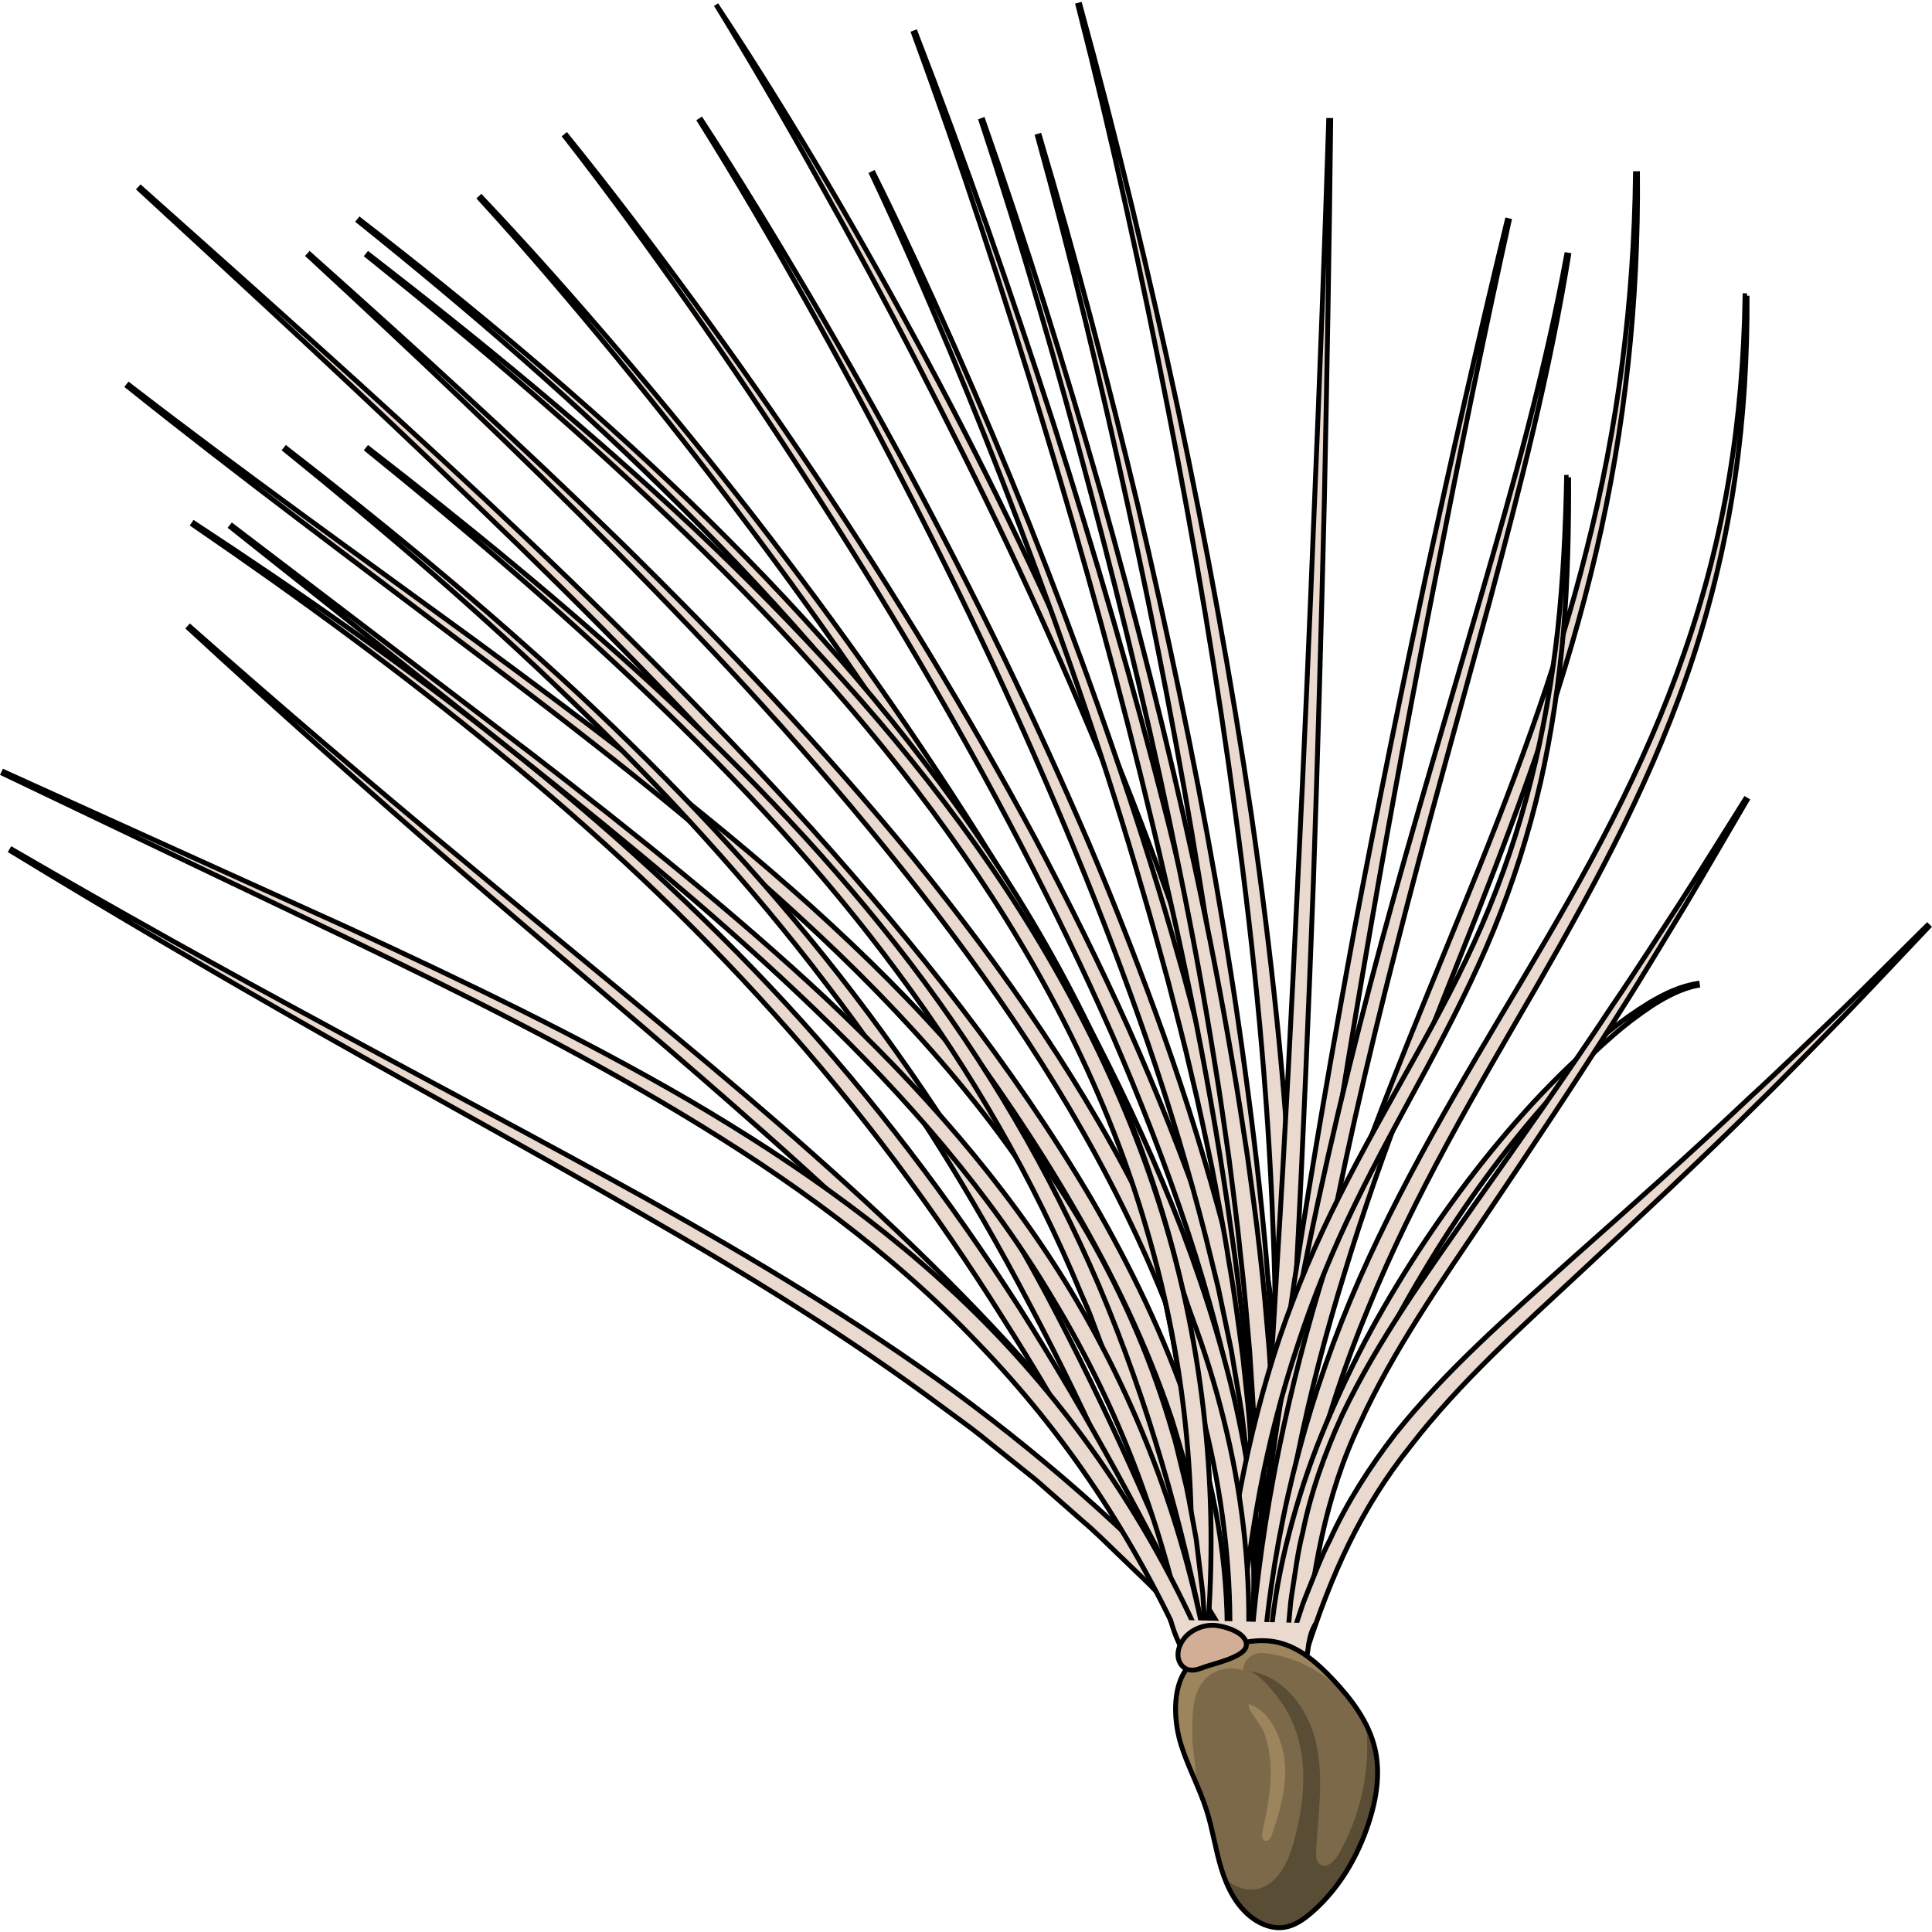 <?xml version="1.0" encoding="utf-8"?>
<!-- Created by: Science Figures, www.sciencefigures.org, Generator: Science Figures Editor -->
<svg version="1.1" id="Camada_1" xmlns="http://www.w3.org/2000/svg" xmlns:xlink="http://www.w3.org/1999/xlink" 
	 width="800px" height="800px" viewBox="0 0 296.229 295.664" enable-background="new 0 0 296.229 295.664"
	 xml:space="preserve">
<g>
	<path fill="#EAD9CE" stroke="#000000" stroke-width="0.75" stroke-miterlimit="10" d="M86.876,20.492
		c6.79,8.389,13.294,17,19.666,25.71c6.364,8.715,12.56,17.556,18.578,26.518c12.008,17.943,23.271,36.401,33.53,55.431
		c5.061,9.551,9.89,19.231,14.336,29.098c4.392,9.89,8.427,19.949,11.935,30.21c3.397,10.297,6.182,20.82,8.051,31.537
		c1.857,10.707,2.744,21.67,1.783,32.593l-2.871-0.247l0.317-7.969c-0.034-2.66-0.185-5.323-0.269-7.983
		c-0.401-5.313-0.95-10.627-1.917-15.888c-1.837-10.53-4.581-20.915-7.942-31.099c-3.376-10.184-7.285-20.197-11.556-30.061
		c-4.326-9.842-9.04-19.516-13.99-29.071c-9.95-19.087-20.926-37.653-32.661-55.727c-5.84-9.055-11.862-17.997-18.057-26.819
		C99.608,37.91,93.268,29.183,86.642,20.68L86.876,20.492z"/>
	<path fill="#EAD9CE" stroke="#000000" stroke-width="0.75" stroke-miterlimit="10" d="M73.788,29.963
		c7.351,7.748,14.416,15.757,21.351,23.878c6.926,8.129,13.681,16.406,20.251,24.831c13.099,16.879,25.493,34.332,36.771,52.519
		c11.194,18.221,21.355,37.178,29.109,57.22c3.778,10.046,7.011,20.341,9.081,30.925c2.086,10.563,3.085,21.435,2.124,32.254
		l-2.871-0.247c0.425-5.234,0.376-10.509-0.033-15.759c-0.394-5.252-1.143-10.484-2.162-15.666
		c-2.028-10.375-5.212-20.52-8.943-30.442c-7.473-19.87-17.385-38.803-28.354-57.036c-10.967-18.255-23.079-35.831-35.912-52.856
		c-6.398-8.528-12.986-16.918-19.751-25.165C87.675,46.18,80.765,38.043,73.57,30.169L73.788,29.963z"/>
	<path fill="#EAD9CE" stroke="#000000" stroke-width="0.75" stroke-miterlimit="10" d="M107.525,18.104
		c5.746,8.796,11.205,17.771,16.537,26.823c5.325,9.056,10.485,18.211,15.472,27.462c4.962,9.264,9.763,18.616,14.36,28.072
		c4.578,9.465,8.957,19.029,13.113,28.695c4.108,9.686,7.929,19.497,11.473,29.414c3.524,9.925,6.631,20.004,9.334,30.2l1.89,7.685
		l1.62,7.752l0.403,1.938l0.329,1.954l0.657,3.908c0.213,1.304,0.452,2.603,0.642,3.911l0.483,3.938
		c1.314,10.488,1.841,21.131,0.915,31.734l-2.871-0.247l0.362-7.773c0.037-2.594-0.073-5.195-0.1-7.791
		c0.008-1.299-0.091-2.596-0.191-3.894l-0.28-3.892c-0.13-2.599-0.502-5.181-0.812-7.767l-0.475-3.878
		c-0.188-1.289-0.425-2.572-0.635-3.859l-0.648-3.857l-0.324-1.929l-0.398-1.916l-1.602-7.664l-1.872-7.608
		c-2.582-10.124-5.569-20.158-8.978-30.055c-3.429-9.89-7.137-19.689-11.137-29.375c-4.001-9.684-8.229-19.279-12.659-28.783
		c-4.45-9.495-9.107-18.895-13.927-28.212c-4.801-9.327-9.779-18.566-14.925-27.712c-5.153-9.141-10.438-18.215-16.009-27.109
		L107.525,18.104z"/>
	<path fill="#EAD9CE" stroke="#000000" stroke-width="0.75" stroke-miterlimit="10" d="M109.799,0.426
		c11.612,17.507,22.183,35.693,32.149,54.196c9.957,18.512,19.044,37.495,27.274,56.852c8.017,19.437,15.198,39.279,20.285,59.717
		l1.819,7.682l1.548,7.742l0.385,1.935l0.311,1.95l0.621,3.898c0.2,1.3,0.428,2.596,0.606,3.899l0.443,3.923
		c1.13,10.453,1.573,21.027,0.481,31.486c0.638-10.49-0.001-20.997-1.454-31.365l-0.516-3.893c-0.2-1.294-0.449-2.58-0.671-3.87
		l-0.685-3.867l-0.342-1.933l-0.417-1.92l-1.674-7.674l-1.943-7.612c-2.754-10.104-5.766-20.142-9.271-30.019
		c-3.507-9.874-7.296-19.648-11.367-29.308c-4.044-9.67-8.314-19.248-12.785-28.734c-4.478-9.483-9.221-18.838-14.001-28.176
		c-4.807-9.324-9.798-18.555-14.943-27.701C120.552,18.461,115.267,9.391,109.799,0.426z"/>
	<path fill="#EAD9CE" stroke="#000000" stroke-width="0.75" stroke-miterlimit="10" d="M133.933,26.279
		c4.374,8.772,8.467,17.677,12.445,26.635c3.971,8.961,7.784,17.993,11.434,27.093c7.234,18.223,13.905,36.687,19.651,55.458
		c1.457,4.686,2.78,9.413,4.129,14.133c1.262,4.744,2.58,9.475,3.713,14.254c1.216,4.759,2.242,9.565,3.32,14.359
		c0.953,4.822,1.977,9.63,2.761,14.487c0.867,4.841,1.479,9.727,2.14,14.602l0.785,7.344c0.272,2.447,0.38,4.911,0.578,7.366
		c0.644,9.831,0.716,19.724-0.136,29.579l-2.871-0.247c0.738-9.681,0.624-19.424,0.014-29.135c-0.196-2.426-0.301-4.859-0.571-7.28
		l-0.777-7.266c-0.655-4.829-1.26-9.667-2.121-14.469c-0.728-4.823-1.696-9.607-2.593-14.404c-1.023-4.773-1.993-9.558-3.155-14.303
		c-1.078-4.764-2.342-9.484-3.549-14.218c-1.295-4.712-2.564-9.431-3.968-14.114c-5.437-18.783-11.808-37.302-18.75-55.6
		c-3.457-9.156-7.08-18.251-10.863-27.281c-3.79-9.026-7.699-18.009-11.887-26.858L133.933,26.279z"/>
	<path fill="#EAD9CE" stroke="#000000" stroke-width="0.75" stroke-miterlimit="10" d="M159.383,20.543
		c5.579,18.73,10.521,37.644,15.073,56.654c4.458,19.031,8.519,38.166,11.902,57.433c1.68,9.635,3.214,19.299,4.518,28.998
		c1.324,9.696,2.469,19.421,3.302,29.181c0.8,9.761,1.389,19.548,1.511,29.357c0.156,9.805-0.075,19.63-0.935,29.424l-2.871-0.247
		c1.433-19.365,0.951-38.882-0.696-58.286c-0.729-9.712-1.77-19.406-2.989-29.077c-1.199-9.675-2.63-19.323-4.207-28.949
		c-3.078-19.265-6.838-38.427-10.998-57.5c-4.156-19.074-8.707-38.075-13.898-56.902L159.383,20.543z"/>
	<path fill="#EAD9CE" stroke="#000000" stroke-width="0.75" stroke-miterlimit="10" d="M140.364,4.692
		c7.661,19.737,14.617,39.741,21.135,59.89c6.449,20.171,12.374,40.517,17.574,61.063c5.127,20.56,9.568,41.319,12.671,62.324
		c1.541,10.502,2.63,21.08,3.251,31.694c0.613,10.613,0.697,21.287-0.241,31.926l-2.871-0.247l0.451-7.859
		c0.09-2.623,0.082-5.253,0.128-7.879c0.039-1.313,0.008-2.627-0.027-3.942l-0.089-3.944c-0.021-2.63-0.199-5.257-0.347-7.885
		c-0.615-10.509-1.694-21.005-3.226-31.442c-2.885-20.901-7.114-41.626-12.032-62.175c-4.894-20.56-10.52-40.954-16.675-61.188
		C153.94,44.787,147.366,24.665,140.084,4.8L140.364,4.692z"/>
	<path fill="#EAD9CE" stroke="#000000" stroke-width="0.75" stroke-miterlimit="10" d="M165.583,0.461
		c5.628,20.41,10.528,41.014,14.977,61.718c4.379,20.719,8.218,41.56,11.315,62.526c3.024,20.973,5.346,42.074,6.311,63.285
		c0.473,10.604,0.487,21.238,0.033,31.861c-0.462,10.62-1.457,21.249-3.465,31.738l-2.831-0.536l1.243-7.773
		c0.355-2.601,0.612-5.218,0.924-7.826c0.171-1.302,0.273-2.613,0.371-3.925l0.31-3.932c0.245-2.618,0.333-5.25,0.452-7.88
		c0.449-10.518,0.436-21.069-0.034-31.607c-0.759-21.086-2.872-42.132-5.69-63.073c-2.792-20.95-6.329-41.807-10.408-62.56
		c-4.052-20.757-8.559-41.44-13.797-61.939L165.583,0.461z"/>
	<path fill="#EAD9CE" stroke="#000000" stroke-width="0.75" stroke-miterlimit="10" d="M150.725,18.136
		c6.607,18.754,12.521,37.747,18.002,56.866c5.392,19.144,10.327,38.427,14.521,57.886c2.095,9.729,3.994,19.504,5.661,29.322
		c0.872,4.903,1.594,9.831,2.356,14.754c0.665,4.938,1.387,9.868,1.918,14.825c0.592,4.949,0.984,9.922,1.418,14.89l0.482,7.468
		c0.179,2.488,0.212,4.986,0.324,7.479c0.335,9.977,0.221,19.987-0.653,29.963l-2.871-0.247c0.762-9.838,0.832-19.732,0.526-29.616
		c-0.112-2.471-0.144-4.944-0.322-7.413l-0.478-7.408c-0.432-4.932-0.82-9.868-1.408-14.787c-0.478-4.93-1.148-9.841-1.759-14.759
		c-0.71-4.905-1.379-9.817-2.198-14.708c-1.561-9.793-3.355-19.553-5.346-29.274c-3.888-19.463-8.522-38.782-13.618-57.978
		c-5.087-19.198-10.615-38.295-16.839-57.164L150.725,18.136z"/>
	<path fill="#EAD9CE" stroke="#000000" stroke-width="0.75" stroke-miterlimit="10" d="M204.029,18.189
		c-0.216,19.464-0.561,38.925-0.972,58.387c-0.473,19.46-1.008,38.919-1.679,58.375c-0.732,19.454-1.525,38.907-2.539,58.353
		c-0.251,4.861-0.583,9.719-0.871,14.579c-0.29,4.86-0.596,9.719-0.948,14.576c-0.351,4.857-0.646,9.717-1.044,14.571l-1.221,14.56
		l-2.871-0.247c1.521-19.382,2.863-38.787,3.959-58.209c1.213-19.415,2.205-38.848,3.136-58.283
		c0.971-19.434,1.806-38.877,2.578-58.322c0.811-19.444,1.555-38.893,2.172-58.346L204.029,18.189z"/>
	<path fill="#EAD9CE" stroke="#000000" stroke-width="0.75" stroke-miterlimit="10" d="M231.385,33.58
		c-3.963,18.013-7.644,36.088-11.172,54.187c-3.561,18.093-6.946,36.22-10.092,54.385c-3.154,18.163-6.121,36.356-8.712,54.598
		c-2.656,18.232-4.894,36.517-6.655,54.839l-2.871-0.247l1.302-13.801l0.34-3.449l0.413-3.439l0.826-6.879l0.826-6.879l0.935-6.863
		c0.641-4.572,1.236-9.152,1.915-13.718c2.795-18.254,5.963-36.442,9.319-54.59c3.445-18.133,7.127-36.216,10.985-54.259
		c3.922-18.03,7.995-36.025,12.349-53.954L231.385,33.58z"/>
	<path fill="#EAD9CE" stroke="#000000" stroke-width="0.75" stroke-miterlimit="10" d="M240.507,38.851
		c-2.906,17.962-7.443,35.615-12.13,53.177c-4.764,17.548-9.73,35.029-14.203,52.626c-4.535,17.579-8.597,35.273-11.843,53.112
		c-3.377,17.815-5.84,35.784-7.576,53.824l-2.871-0.247c1.517-18.169,4.154-36.226,7.499-54.133
		c3.459-17.889,7.731-35.602,12.47-53.168c4.774-17.559,10.031-34.966,15.08-52.418c5.068-17.441,9.981-34.949,13.279-52.822
		L240.507,38.851z"/>
	<path fill="#EAD9CE" stroke="#000000" stroke-width="0.75" stroke-miterlimit="10" d="M251.069,26.346
		c0.173,19.493-1.905,39.039-6.358,58.07c-4.436,19.046-11.16,37.463-18.287,55.598c-7.175,18.123-14.578,36.134-20.217,54.701
		c-2.878,9.259-5.332,18.644-7.245,28.139c-1.905,9.496-3.305,19.09-4.207,28.736l-2.871-0.247
		c1.574-19.537,5.639-38.84,11.458-57.518c5.884-18.679,13.507-36.684,20.854-54.704c7.395-17.996,14.355-36.192,19.057-55.059
		c4.815-18.824,7.288-38.243,7.516-57.716H251.069z"/>
	<path fill="#EAD9CE" stroke="#000000" stroke-width="0.75" stroke-miterlimit="10" d="M240.509,72.906
		c0.038,7.844-0.129,15.699-0.776,23.533c-0.689,7.827-1.805,15.633-3.547,23.32c-1.757,7.682-4.161,15.226-7.155,22.528
		c-2.996,7.304-6.599,14.331-10.301,21.256c-3.734,6.91-7.533,13.746-10.934,20.76c-3.424,7-6.385,14.203-8.797,21.588
		c-2.458,7.368-4.402,14.91-5.851,22.556c-1.421,7.652-2.424,15.382-3.194,23.143l-2.871-0.247
		c0.678-7.854,1.649-15.693,3.118-23.457c1.471-7.762,3.448-15.44,5.952-22.947c2.552-7.491,5.664-14.787,9.22-21.828
		c3.533-7.055,7.443-13.883,11.251-20.72c3.82-6.829,7.515-13.709,10.61-20.862c3.092-7.15,5.608-14.549,7.493-22.119
		c1.917-7.563,3.224-15.284,4.109-23.057c0.843-7.781,1.21-15.61,1.372-23.446H240.509z"/>
	<path fill="#EAD9CE" stroke="#000000" stroke-width="0.75" stroke-miterlimit="10" d="M55.172,33.428
		c17.485,13.527,34.493,27.718,50.458,43.067c15.908,15.384,30.793,31.951,43.471,50.199c12.623,18.244,22.954,38.259,29.331,59.641
		c6.313,21.372,8.57,43.97,6.492,66.154l-2.871-0.247c0.893-10.933,0.851-21.937-0.213-32.844
		c-1.07-10.906-3.19-21.704-6.286-32.217c-6.08-21.083-16.087-40.939-28.433-59.13c-12.314-18.252-26.894-34.938-42.54-50.484
		C88.947,61.982,72.217,47.5,54.986,33.664L55.172,33.428z"/>
	<path fill="#EAD9CE" stroke="#000000" stroke-width="0.75" stroke-miterlimit="10" d="M21.58,28.515
		C39.274,44.28,56.981,60.038,74.308,76.227c17.291,16.221,34.196,32.894,50.12,50.515c15.83,17.674,30.806,36.299,42.934,56.864
		c5.988,10.307,11.217,21.116,15.051,32.475c3.777,11.361,5.949,23.356,5.747,35.416l-2.881-0.063l-0.091-4.37l-0.044-2.184
		c-0.046-0.727-0.134-1.452-0.198-2.178l-0.419-4.354c-0.187-1.446-0.47-2.881-0.7-4.322c-0.393-2.895-1.161-5.723-1.804-8.573
		c-0.29-1.434-0.789-2.816-1.184-4.225c-0.427-1.4-0.817-2.811-1.274-4.202c-3.749-11.108-8.887-21.741-14.797-31.913
		c-11.797-20.401-26.518-39.047-42.133-56.776C107.001,110.59,90.34,93.735,73.274,77.314
		c-17.033-16.462-34.47-32.515-51.896-48.577L21.58,28.515z"/>
	<path fill="#EAD9CE" stroke="#000000" stroke-width="0.75" stroke-miterlimit="10" d="M29.14,95.835
		c13.903,12.272,28.009,24.304,42.281,36.138c14.225,11.89,28.634,23.562,42.779,35.589c14.097,12.07,27.909,24.579,40.519,38.311
		c12.535,13.78,23.825,28.764,33.24,44.857l-2.478,1.471c-2.479-3.89-4.889-7.824-7.421-11.675l-3.939-5.684
		c-1.323-1.887-2.585-3.819-4.023-5.622l-4.198-5.495c-0.708-0.91-1.382-1.846-2.116-2.734l-2.22-2.651l-4.44-5.303
		c-1.483-1.765-3.087-3.428-4.624-5.146c-12.337-13.73-25.934-26.32-39.869-38.514c-13.917-12.226-28.14-24.135-42.179-36.26
		c-14.022-12.146-27.875-24.489-41.512-37.06L29.14,95.835z"/>
	<path fill="#EAD9CE" stroke="#000000" stroke-width="0.75" stroke-miterlimit="10" d="M1.856,129.975
		c16.039,9.309,32.23,18.341,48.545,27.148c16.28,8.871,32.697,17.492,48.926,26.512c16.19,9.072,32.186,18.631,47.243,29.624
		c14.993,11.055,29.002,23.535,41.389,37.471l-2.141,1.929c-3.193-3.328-6.328-6.713-9.566-9.994l-4.977-4.801
		c-1.667-1.591-3.283-3.238-5.047-4.724l-5.194-4.565c-0.872-0.753-1.717-1.539-2.611-2.266l-2.697-2.165l-5.394-4.33
		c-1.8-1.44-3.699-2.756-5.543-4.14c-14.789-11.045-30.59-20.725-46.645-29.951c-16.043-9.261-32.326-18.15-48.469-27.288
		c-16.131-9.162-32.135-18.549-47.972-28.202L1.856,129.975z"/>
	<path fill="#EAD9CE" stroke="#000000" stroke-width="0.75" stroke-miterlimit="10" d="M47.5,38.715
		c16.323,14.544,32.489,29.279,48.138,44.574c15.586,15.35,30.69,31.243,44.576,48.214c13.804,17.003,26.469,35.124,36.087,54.966
		c4.727,9.939,8.736,20.279,11.357,31.021c2.667,10.719,4.034,21.796,3.792,32.868l-2.881-0.063
		c0.136-10.795-1.238-21.585-3.821-32.079c-2.563-10.51-6.499-20.667-11.154-30.455c-9.292-19.63-21.677-37.722-35.249-54.752
		c-13.575-17.064-28.417-33.122-43.766-48.657C79.238,68.798,63.351,53.776,47.298,38.937L47.5,38.715z"/>
	<path fill="#EAD9CE" stroke="#000000" stroke-width="0.75" stroke-miterlimit="10" d="M56.492,38.708
		c17.152,13.266,33.946,27.04,49.796,41.895c15.79,14.892,30.662,30.897,43.327,48.645c12.614,17.737,22.907,37.327,29.143,58.32
		c6.195,20.985,8.198,43.174,6.166,64.922l-2.871-0.247c0.863-10.727,0.884-21.519-0.11-32.222
		c-1.001-10.701-3.037-21.3-6.064-31.61c-5.936-20.681-15.895-40.098-28.227-57.782c-12.299-17.75-26.867-33.881-42.401-48.941
		C89.727,66.59,73.206,52.52,56.306,38.944L56.492,38.708z"/>
	<path fill="#EAD9CE" stroke="#000000" stroke-width="0.75" stroke-miterlimit="10" d="M19.772,58.748
		C37.133,72.137,54.976,84.87,72.692,97.797c17.669,12.98,35.26,26.161,51.643,40.859c8.161,7.372,16.013,15.126,23.22,23.483
		c7.208,8.347,13.785,17.29,19.321,26.882c5.497,9.607,9.922,19.858,12.973,30.521c0.444,1.315,0.704,2.68,1.053,4.021l0.987,4.039
		c0.569,2.711,1.02,5.448,1.53,8.171l0.999,8.25l0.509,8.289l-2.88,0.105c-0.435-10.847-2.101-21.635-5.083-32.053
		c-2.982-10.42-7.306-20.439-12.693-29.855c-10.699-18.935-25.489-35.332-41.553-50.08C106.648,125.61,89.276,112.212,71.797,99
		C54.33,85.76,36.706,72.691,19.586,58.984L19.772,58.748z"/>
	<path fill="#EAD9CE" stroke="#000000" stroke-width="0.75" stroke-miterlimit="10" d="M43.892,68.468
		c15.427,11.959,30.521,24.381,44.847,37.683c14.289,13.331,27.77,27.592,39.867,43.003c12.08,15.421,22.708,31.977,31.96,49.244
		c9.168,17.318,17.08,35.252,24.259,53.432l-2.675,1.072c-7.367-18.034-15.091-35.932-24.236-53.1
		c-9.006-17.23-19.372-33.747-31.207-49.179c-11.772-15.481-24.963-29.876-39.002-43.384c-14.007-13.551-28.826-26.266-44-38.535
		L43.892,68.468z"/>
	<path fill="#EAD9CE" stroke="#000000" stroke-width="0.75" stroke-miterlimit="10" d="M29.778,79.945
		c16.322,10.705,32.348,21.898,47.679,34.029c15.295,12.163,29.859,25.316,43.134,39.726c13.259,14.42,25.159,30.087,35.744,46.57
		c10.505,16.541,19.807,33.796,28.397,51.352l-2.582,1.279c-8.766-17.397-17.878-34.631-28.348-51.024
		c-10.337-16.466-21.973-32.114-34.988-46.565c-12.957-14.505-27.241-27.815-42.301-40.173
		c-15.032-12.404-30.807-23.911-46.902-34.945L29.778,79.945z"/>
	<path fill="#EAD9CE" stroke="#000000" stroke-width="0.75" stroke-miterlimit="10" d="M56.492,68.468
		c15.102,11.704,29.929,23.793,44.027,36.735c14.049,12.977,27.355,26.859,39.007,42.12c11.628,15.263,21.473,31.94,29.017,49.629
		c7.469,17.722,12.765,36.303,16.359,55.135l-2.827,0.559l-3.106-13.926c-1.231-4.59-2.401-9.198-3.675-13.774l-2.148-6.792
		l-1.074-3.396l-0.537-1.698l-0.617-1.669l-2.496-6.668l-1.248-3.334c-0.412-1.113-0.935-2.18-1.396-3.273
		c-7.265-17.537-16.809-34.106-28.17-49.349c-11.304-15.299-24.317-29.316-38.116-42.469C85.712,93.104,71.155,80.718,56.306,68.704
		L56.492,68.468z"/>
	<path fill="#EAD9CE" stroke="#000000" stroke-width="0.75" stroke-miterlimit="10" d="M35.612,80.348l46.274,35.237
		c15.329,11.873,30.551,23.953,44.77,37.241c14.137,13.318,27.319,27.956,37.47,44.719c10.124,16.742,17.15,35.35,20.776,54.542
		l-2.827,0.559c-1.914-9.428-4.529-18.706-7.928-27.687c-3.406-8.979-7.632-17.639-12.59-25.864
		c-9.794-16.561-22.652-31.159-36.556-44.529c-13.912-13.413-28.912-25.703-44.042-37.8L35.426,80.584L35.612,80.348z"/>
	<path fill="#EAD9CE" stroke="#000000" stroke-width="0.75" stroke-miterlimit="10" d="M0.627,118.077l52.981,23.998
		c17.596,8.145,35.133,16.515,51.963,26.287c16.757,9.82,32.878,21.139,46.521,35.208c13.611,14.054,24.62,30.62,32.445,48.516
		l-2.63,1.177c-3.973-8.761-8.597-17.22-13.918-25.214c-5.327-7.99-11.382-15.486-18.054-22.394
		c-13.249-13.952-29.045-25.305-45.587-35.228c-16.559-9.962-33.928-18.588-51.379-26.995l-52.47-25.084L0.627,118.077z"/>
	<path fill="#EAD9CE" stroke="#000000" stroke-width="0.75" stroke-miterlimit="10" d="M267.869,45.066
		c0.052,9.323-0.501,18.662-1.84,27.908c-1.332,9.245-3.463,18.385-6.353,27.285c-2.905,8.897-6.558,17.539-10.674,25.934
		c-4.113,8.4-8.676,16.56-13.316,24.647c-9.346,16.12-18.859,32.144-25.834,49.301c-3.55,8.537-6.484,17.322-8.678,26.294
		c-2.19,8.972-3.679,18.11-4.559,27.315l-2.871-0.247c1.512-18.719,6.095-37.197,13.338-54.513
		c7.269-17.338,17.034-33.372,26.532-49.361c4.761-7.998,9.428-16.037,13.644-24.308c4.219-8.265,7.975-16.768,10.997-25.539
		c3.053-8.758,5.363-17.781,6.885-26.946c1.53-9.165,2.281-18.46,2.43-27.769H267.869z"/>
	<path fill="#EAD9CE" stroke="#000000" stroke-width="0.75" stroke-miterlimit="10" d="M260.266,150.814
		c-2.523,0.492-4.841,1.733-7,3.125c-2.145,1.433-4.205,2.996-6.14,4.711c-3.907,3.385-7.473,7.154-10.854,11.063
		c-6.788,7.807-12.788,16.285-18.074,25.156c-2.646,4.434-5.144,8.957-7.376,13.605c-2.265,4.63-4.323,9.357-6.128,14.173
		c-3.667,9.605-6.185,19.644-7.089,29.822l-2.874-0.206c0.348-5.281,1.216-10.507,2.466-15.625
		c1.248-5.118,2.807-10.154,4.693-15.057c1.913-4.893,4.079-9.676,6.449-14.35c2.383-4.669,5.026-9.194,7.815-13.62
		c5.613-8.828,11.919-17.212,19.002-24.899c3.567-3.816,7.311-7.481,11.394-10.752c2.021-1.657,4.171-3.162,6.402-4.531
		c2.245-1.326,4.654-2.504,7.273-2.911L260.266,150.814z"/>
	<path fill="#EAD9CE" stroke="#000000" stroke-width="0.75" stroke-miterlimit="10" d="M267.848,122.423
		c-3.17,5.398-6.289,10.831-9.505,16.206c-3.267,5.343-6.456,10.739-9.832,16.018c-6.664,10.613-13.656,21.023-20.65,31.406
		c-6.98,10.37-14.211,20.643-19.337,31.863c-5.338,11.142-7.458,23.458-8.488,35.814l-2.874-0.206l0.425-4.718l0.213-2.36
		c0.06-0.787,0.145-1.573,0.277-2.356c0.513-3.128,0.863-6.28,1.659-9.368c1.254-6.234,3.433-12.287,6.066-18.065
		c5.493-11.512,12.944-21.703,20.085-31.967c7.242-10.215,14.462-20.426,21.368-30.86c3.538-5.161,6.89-10.443,10.324-15.675
		c3.383-5.264,6.67-10.59,10.011-15.885L267.848,122.423z"/>
	<path fill="#EAD9CE" stroke="#000000" stroke-width="0.75" stroke-miterlimit="10" d="M295.7,141.836
		c-4.311,4.54-8.578,9.126-12.928,13.633c-4.392,4.464-8.72,8.998-13.203,13.375c-8.894,8.828-18.062,17.384-27.225,25.913
		c-9.147,8.52-18.517,16.889-26.051,26.657c-7.723,9.644-12.2,19.828-16.002,31.629l-3.129,0.48l1.483-4.499l0.742-2.25
		c0.236-0.753,0.497-1.5,0.803-2.232c1.209-2.931,2.262-5.922,3.737-8.749c2.634-5.788,6.126-11.191,9.999-16.222
		c7.958-9.969,17.522-18.208,26.802-26.588c9.368-8.31,18.712-16.621,27.801-25.22c4.615-4.225,9.076-8.611,13.606-12.93
		c4.487-4.362,8.895-8.805,13.349-13.205L295.7,141.836z"/>
	<path fill="#EAD9CE" stroke="#000000" stroke-width="0.75" stroke-miterlimit="10" d="M179.454,248.064
		c0.357,1.232,1.43,4.567,2.453,5.2c1.022,0.632,6.981,0.954,8.173,1.111c4.246,0.56,3.043-0.475,7.289,0.085
		c0.512,0.068,1.593,0.401,2.086,0.246c1.06-0.333,1.014-1.809,1.199-2.905c0.184-1.096,0.489-2.281,1.129-3.19"/>
	<path fill="#7C6949" d="M209.879,279.166c-1.71,5.29-4.64,10.27-8.87,13.88c-1.19,1.02-2.53,1.95-4.08,2.18
		c-1.69,0.26-3.43-0.36-4.81-1.36c-2.04-1.47-3.4-3.69-4.31-6.06c-0.21-0.52-0.39-1.04-0.55-1.56c-0.89-2.94-1.32-6-2.25-8.93
		c-0.45-1.42-1.01-2.79-1.59-4.16c-0.9-2.12-1.84-4.22-2.48-6.43c-0.99-3.44-1.27-9.07,1.62-11.8c0.28-0.27,0.62-0.51,0.99-0.74
		c1.61-1.01,3.9-1.7,5.49-2.18c2.23-0.69,4.6-0.99,6.9-0.46c3.33,0.77,6.03,3.15,8.38,5.64c1.39,1.47,2.73,3.04,3.84,4.73
		c1.22,1.83,2.17,3.8,2.66,5.94c0.02,0.09,0.04,0.18,0.05,0.28c0.01,0.02,0.02,0.04,0.02,0.07
		C211.639,271.826,211.019,275.626,209.879,279.166z"/>
	<path fill="#9C855C" d="M208.279,262.616c-2.923-5.31-8.65-8.918-14.667-9.437c-1.445-0.125-2.795,0.873-2.991,2.309
		c-0.018,0.134-0.022,0.242-0.004,0.308c-2.56-0.76-5.429,0.139-6.659,2.509c-1.23,2.36-1.09,4.47-1.14,7.14
		c-0.05,2.52,0.62,5.17,0.6,7.71c-0.9-2.12-1.84-4.22-2.48-6.43c-0.99-3.44-1.27-9.07,1.62-11.8c0.28-0.27,0.62-0.51,0.99-0.74
		c1.61-1.01,3.9-1.7,5.49-2.18c2.23-0.69,4.6-0.99,6.9-0.46c3.33,0.77,6.03,3.15,8.38,5.64c1.39,1.47,2.73,3.04,3.84,4.73
		C208.199,262.146,208.239,262.386,208.279,262.616z"/>
	<path fill="#5A4D35" d="M209.879,279.166c-1.71,5.29-4.64,10.27-8.87,13.88c-1.19,1.02-2.53,1.95-4.08,2.18
		c-1.69,0.26-3.43-0.36-4.81-1.36c-2.04-1.47-3.4-3.69-4.31-6.06c1.34,1.14,3.08,1.85,4.79,1.57c3.26-0.54,4.94-4.15,5.8-7.34
		c1.18-4.39,1.86-9,1.14-13.49c-0.42-2.7-1.39-5.34-2.92-7.61c-0.87-1.28-3.61-4.83-5.3-5.01c5.45,0.59,9.37,5.86,10.52,11.23
		c1.16,5.36,0.25,10.91-0.04,16.39c-0.04,0.74,0,1.62,0.61,2.04c0.98,0.68,2.19-0.46,2.78-1.48c3.34-5.79,4.88-12.6,4.34-19.26
		c0.58,1.04,1.02,2.15,1.34,3.29c0.01,0.02,0.02,0.04,0.02,0.07C211.639,271.826,211.019,275.626,209.879,279.166z"/>
	<path fill="none" stroke="#000000" stroke-width="0.75" stroke-miterlimit="10" d="M183.545,254.181
		c1.612-1.007,3.904-1.693,5.492-2.18c2.231-0.684,4.601-0.989,6.899-0.458c3.331,0.77,6.039,3.152,8.386,5.638
		c2.895,3.066,5.553,6.566,6.502,10.675c0.861,3.731,0.233,7.664-0.945,11.307c-1.712,5.292-4.642,10.268-8.869,13.883
		c-1.187,1.015-2.533,1.945-4.077,2.183c-1.691,0.26-3.428-0.359-4.816-1.359c-2.489-1.795-3.953-4.695-4.852-7.629
		c-0.899-2.933-1.325-5.997-2.25-8.922c-1.142-3.61-3.027-6.958-4.076-10.596c-0.992-3.44-1.272-9.064,1.625-11.799
		C182.843,254.658,183.176,254.411,183.545,254.181z"/>
	<path fill="#D2AE96" stroke="#000000" stroke-width="0.75" stroke-miterlimit="10" d="M185.97,248.918
		c-2.018-0.022-4.078,1.07-4.958,2.886c-0.334,0.688-0.495,1.481-0.328,2.227c0.167,0.746,0.697,1.43,1.425,1.667
		c0.81,0.263,1.684-0.044,2.48-0.349c1.391-0.532,6.331-1.545,6.504-3.322C191.291,249.976,187.44,248.934,185.97,248.918z"/>
	<path fill="#9C855C" d="M194.829,270.958c0.077,3.218-0.557,6.408-1.25,9.552c-0.126,0.57-0.094,1.391,0.484,1.472
		c0.48,0.067,0.787-0.485,0.945-0.942c1.219-3.518,2.281-7.194,2.006-10.908c-0.242-3.261-2.064-8.128-5.544-9.131
		c-0.277,0.844,1.853,3.097,2.271,4.169C194.457,267.007,194.782,268.992,194.829,270.958z"/>
</g>
</svg>